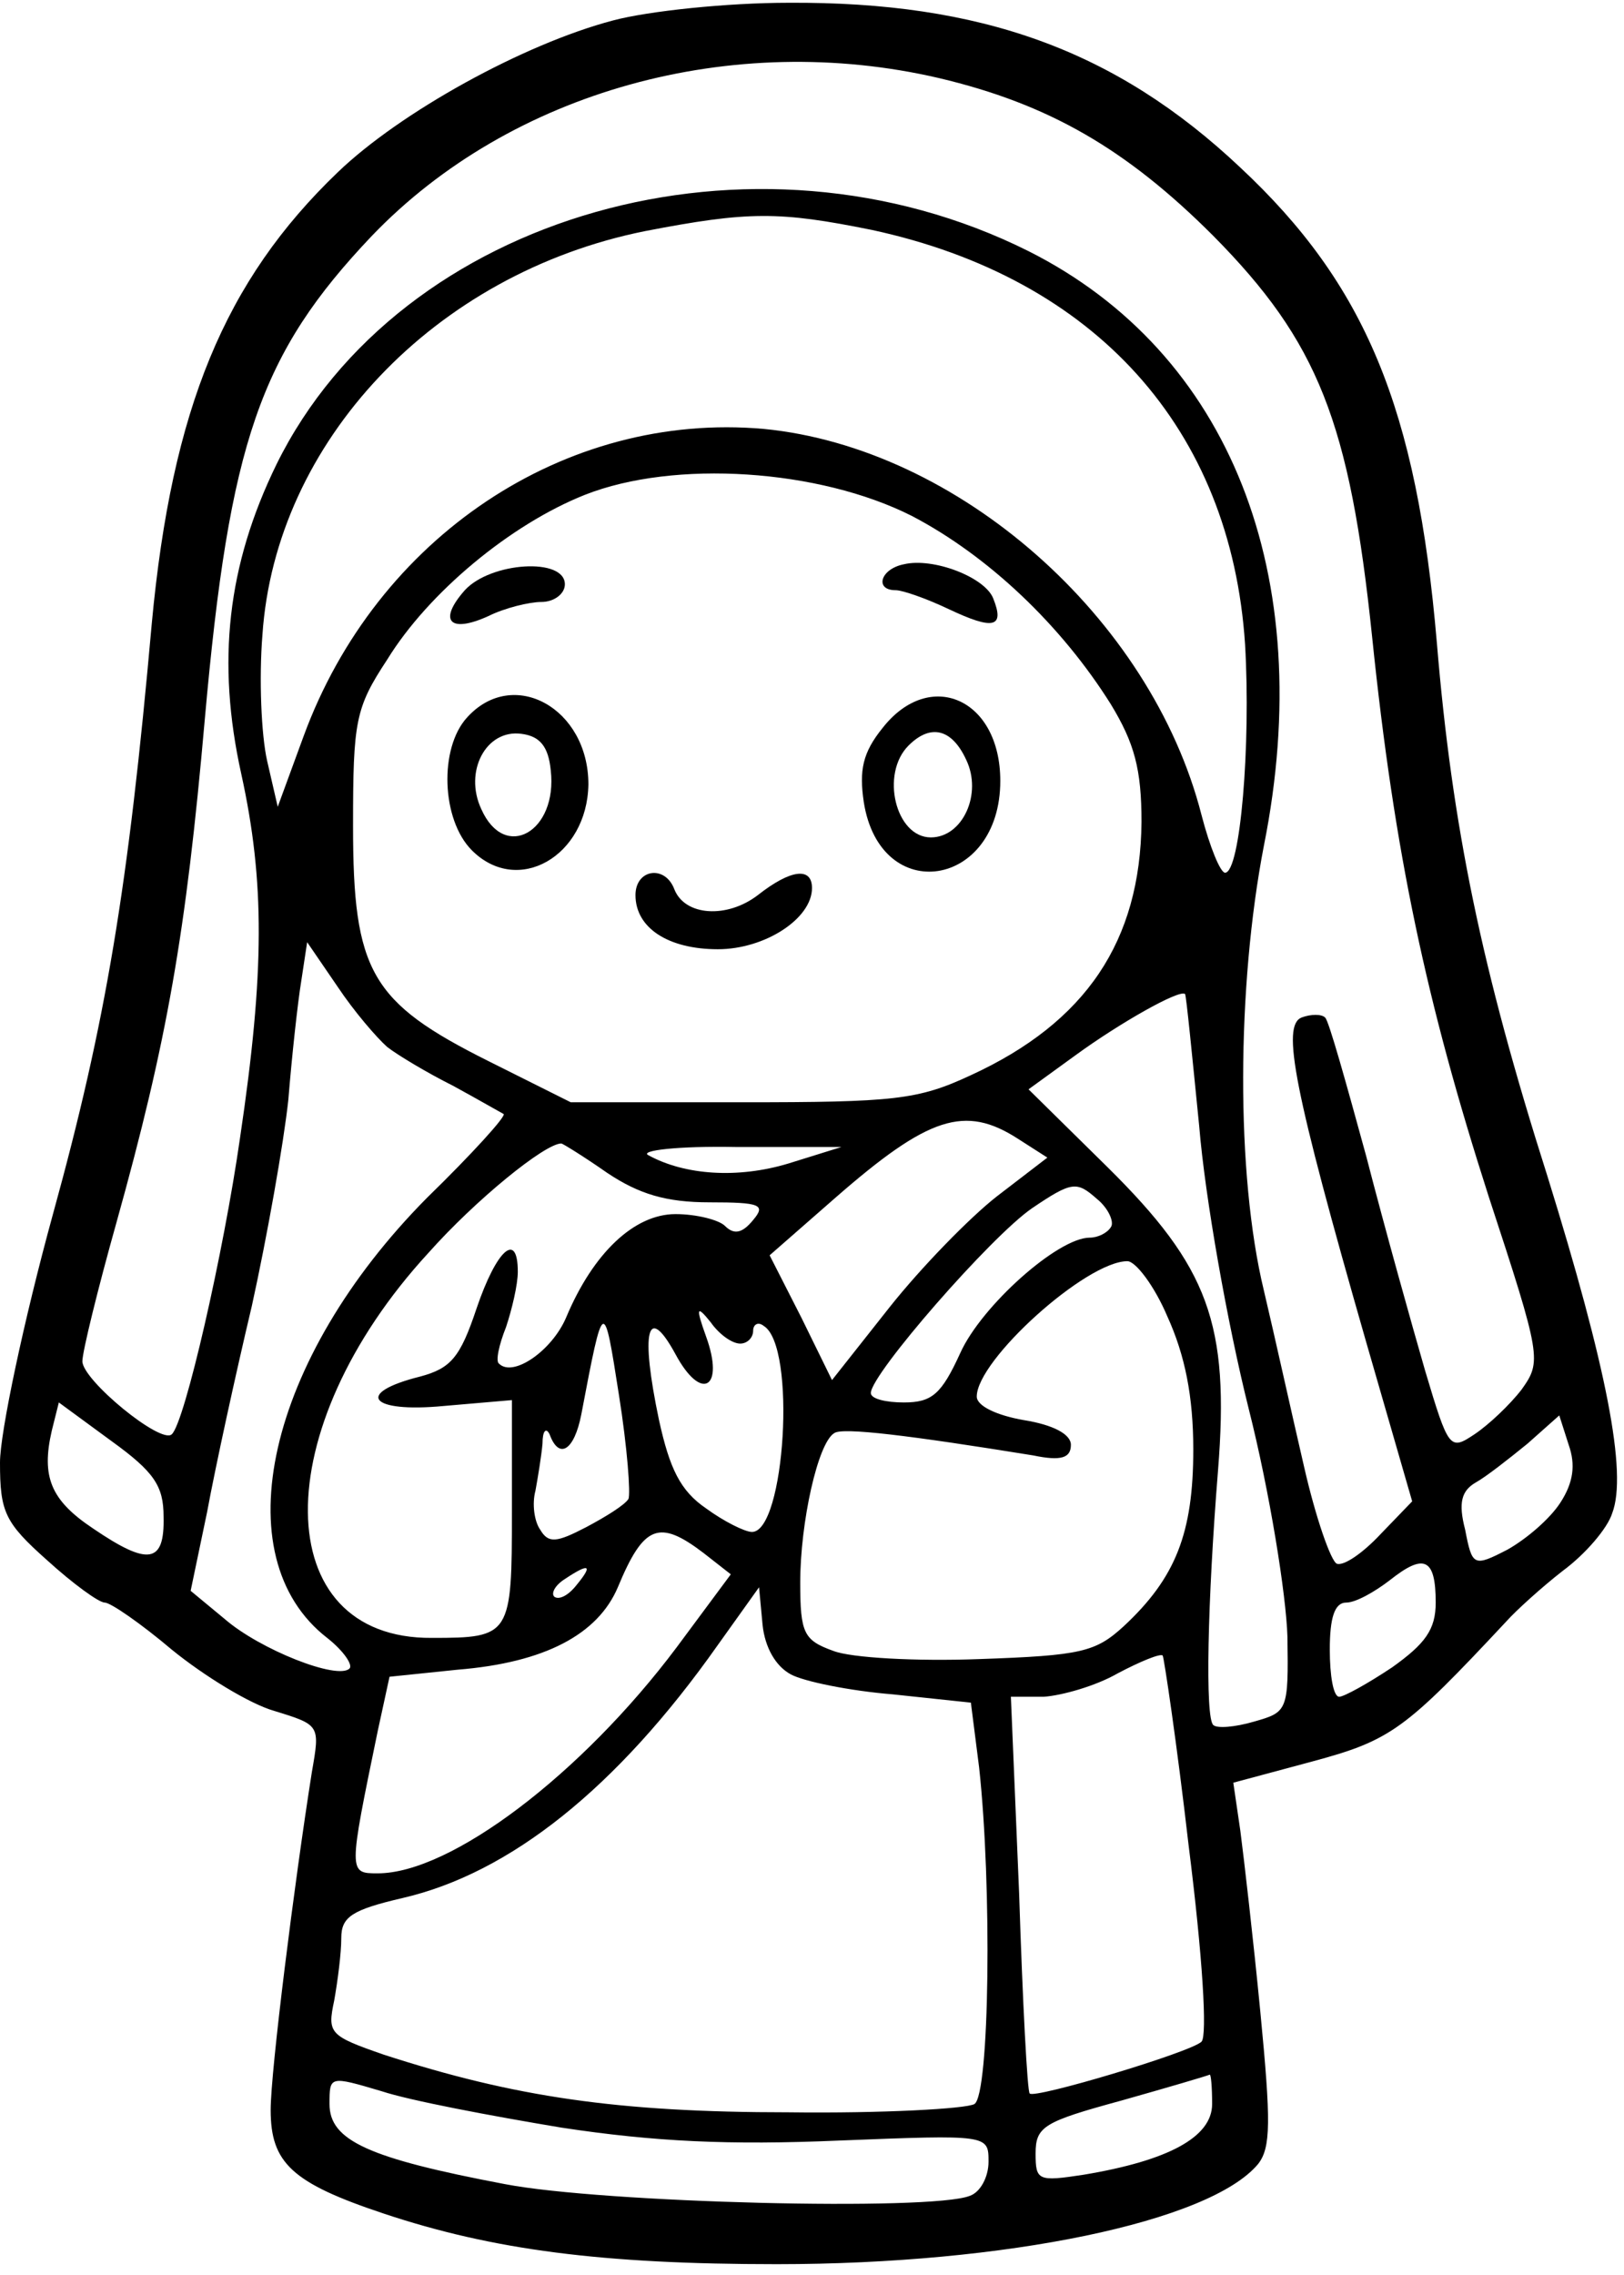 <?xml version="1.0" encoding="UTF-8" standalone="yes"?>
<svg version="1.0" xmlns="http://www.w3.org/2000/svg" width="36.286mm" height="50.819mm" viewBox="0 0 138 193" preserveAspectRatio="xMidYMid meet">
  <g transform="translate(0,193) scale(0.1,-0.1)" fill="#000000" stroke="none">
    <path d="M521 1914 c-76 -20 -181 -78 -234 -129 -96 -92 -141 -201 -158 -383
-20 -225 -39 -339 -84 -502 -25 -91 -45 -186 -45 -211 0 -42 4 -51 40 -83 22
-20 44 -36 49 -36 5 0 31 -18 57 -40 27 -22 66 -46 87 -52 39 -12 39 -12 32
-52 -15 -95 -35 -254 -35 -287 0 -45 18 -62 96 -88 93 -31 186 -43 334 -43
195 0 368 36 409 85 11 14 11 36 2 129 -6 62 -14 131 -17 154 l-6 41 67 18
c67 18 79 27 165 119 8 9 30 29 48 43 19 14 38 36 42 49 13 34 -5 125 -55 286
-56 176 -81 297 -94 453 -17 200 -61 305 -167 404 -106 100 -221 141 -384 140
-52 0 -119 -7 -149 -15z m277 -49 c93 -22 159 -60 233 -134 89 -90 116 -158
135 -341 19 -184 46 -310 99 -475 45 -137 45 -140 28 -164 -10 -13 -28 -30
-40 -38 -21 -14 -22 -13 -42 54 -11 38 -34 120 -50 182 -17 62 -32 116 -35
118 -3 3 -12 3 -20 0 -17 -7 -7 -60 55 -276 l39 -135 -27 -28 c-15 -16 -31
-27 -37 -25 -5 2 -18 39 -28 83 -10 43 -25 111 -34 149 -24 99 -23 259 0 378
46 230 -29 419 -200 505 -234 117 -534 32 -639 -181 -42 -86 -51 -168 -30
-263 20 -91 20 -168 -1 -309 -14 -98 -47 -242 -58 -252 -9 -9 -76 46 -76 62 0
8 13 61 29 118 43 154 59 245 75 427 21 236 47 311 142 411 118 123 306 175
482 134z m-57 -129 c190 -41 305 -169 317 -352 5 -85 -4 -194 -17 -194 -4 0
-13 22 -20 49 -43 168 -207 312 -372 328 -169 15 -329 -92 -391 -261 l-22 -60
-9 39 c-5 22 -7 70 -4 107 11 164 146 307 325 343 88 17 114 17 193 1z m34
-243 c65 -34 127 -93 169 -160 20 -33 26 -55 26 -100 -1 -101 -47 -170 -145
-215 -45 -21 -65 -23 -195 -23 l-145 0 -70 35 c-100 50 -115 76 -115 200 0 89
2 100 29 141 35 57 105 115 168 140 76 30 199 22 278 -18z m-446 -451 c9 -7
34 -22 56 -33 22 -12 41 -23 43 -24 2 -2 -27 -34 -65 -71 -136 -137 -174 -305
-85 -374 14 -11 22 -23 19 -26 -10 -10 -76 16 -106 42 l-29 24 14 67 c7 38 24
116 38 175 13 59 27 138 31 175 3 37 8 83 11 101 l5 33 26 -38 c14 -21 33 -43
42 -51z m690 -67 c5 -61 24 -168 42 -240 18 -71 32 -159 33 -194 1 -63 0 -64
-28 -72 -17 -5 -32 -6 -35 -3 -7 6 -5 104 4 216 10 125 -8 173 -94 258 l-67
66 40 29 c37 27 88 56 93 52 1 -1 6 -52 12 -112z m-154 -11 l25 -16 -43 -33
c-23 -18 -64 -60 -91 -94 l-49 -62 -26 53 -27 53 56 49 c79 69 110 79 155 50z
m-349 -29 c27 -18 50 -25 87 -25 43 0 48 -2 37 -15 -9 -11 -16 -13 -24 -5 -5
5 -24 10 -42 10 -35 0 -70 -33 -93 -88 -12 -28 -45 -51 -57 -39 -3 2 0 16 6
31 5 15 10 36 10 47 0 35 -18 19 -35 -31 -14 -42 -22 -51 -48 -58 -56 -14 -43
-31 20 -25 l58 5 0 -95 c0 -105 -1 -107 -68 -107 -139 -1 -141 177 -3 327 40
45 99 93 113 93 1 0 19 -11 39 -25z m154 8 c-43 -13 -88 -10 -119 7 -8 4 25 8
75 7 l89 0 -45 -14z m274 -54 c-3 -5 -11 -9 -18 -9 -27 0 -92 -58 -110 -98
-16 -35 -24 -42 -48 -42 -15 0 -28 3 -28 8 0 16 102 133 137 157 34 23 38 23
55 8 10 -8 15 -20 12 -24z m48 -76 c15 -33 22 -68 22 -113 0 -71 -15 -109 -59
-150 -24 -22 -36 -25 -123 -28 -53 -2 -109 1 -124 7 -25 9 -28 15 -28 58 0 51
15 119 29 127 7 5 64 -2 169 -19 24 -5 32 -2 32 9 0 9 -15 17 -40 21 -23 4
-40 12 -40 20 0 31 93 115 128 115 7 0 23 -21 34 -47z m-458 -155 c-3 -5 -19
-15 -36 -24 -25 -13 -32 -14 -39 -2 -5 7 -7 22 -4 33 2 11 5 29 6 40 0 11 3
14 6 8 8 -22 21 -14 27 17 19 100 19 99 32 16 7 -44 10 -84 8 -88z m95 132 c6
0 11 5 11 11 0 5 4 8 9 4 28 -17 18 -175 -10 -175 -6 0 -24 9 -39 20 -22 15
-31 34 -40 75 -16 76 -10 100 14 56 22 -41 42 -29 26 15 -9 25 -8 27 4 12 7
-10 18 -18 25 -18z m-490 -147 c1 -40 -13 -42 -60 -10 -36 24 -44 44 -35 83
l6 24 45 -33 c36 -26 44 -38 44 -64z m1187 12 c-9 -14 -29 -31 -45 -40 -29
-15 -30 -14 -36 17 -6 23 -3 33 9 40 9 5 28 20 44 33 l27 24 8 -25 c6 -17 4
-32 -7 -49z m-728 -43 l23 -18 -46 -62 c-81 -108 -192 -192 -254 -192 -25 0
-25 0 0 121 l10 46 58 6 c74 6 119 30 136 70 22 53 35 58 73 29z m622 -42 c0
-23 -9 -35 -37 -55 -21 -14 -41 -25 -45 -25 -5 0 -8 18 -8 40 0 27 4 40 14 40
8 0 24 9 37 19 29 23 39 19 39 -19z m-730 15 c-7 -9 -15 -13 -19 -10 -3 3 1
10 9 15 21 14 24 12 10 -5z m182 -76 c11 -6 50 -14 87 -17 l66 -7 7 -55 c11
-100 9 -278 -4 -286 -7 -4 -78 -8 -158 -7 -145 0 -233 13 -344 49 -46 16 -48
18 -42 46 3 17 6 40 6 53 0 18 9 24 52 34 91 21 182 93 268 215 l35 49 3 -32
c2 -19 11 -35 24 -42z m338 -145 c12 -95 16 -162 11 -167 -9 -9 -143 -49 -146
-44 -2 1 -6 77 -9 170 l-7 167 28 0 c15 1 44 9 63 20 19 10 36 17 38 15 1 -1
12 -74 22 -161z m-533 -240 c79 -12 143 -15 236 -11 127 5 127 5 127 -18 0
-13 -7 -26 -16 -29 -33 -13 -312 -6 -395 10 -116 22 -149 37 -149 68 0 24 0
24 44 11 24 -8 93 -21 153 -31z m553 20 c0 -28 -37 -48 -109 -60 -39 -6 -41
-5 -41 18 0 23 7 27 73 45 39 11 73 21 75 22 1 0 2 -10 2 -25z"/>
    <path d="M768 1452 c-20 -4 -25 -22 -7 -22 6 0 26 -7 45 -16 38 -18 48 -16 38
9 -7 18 -51 35 -76 29z"/>
    <path d="M395 1430 c-23 -26 -13 -37 20 -22 14 7 35 12 45 12 11 0 20 7 20 15
0 23 -63 19 -85 -5z"/>
    <path d="M397 1322 c-24 -26 -22 -87 4 -113 39 -39 98 -5 99 56 0 65 -64 100
-103 57z m71 -45 c6 -52 -39 -78 -59 -33 -15 32 4 68 34 64 16 -2 23 -11 25
-31z"/>
    <path d="M750 1313 c-17 -21 -20 -36 -16 -63 14 -89 116 -73 116 18 0 70 -60
96 -100 45z m71 -27 c14 -29 -3 -66 -30 -66 -30 0 -43 54 -19 78 19 19 37 14
49 -12z"/>
    <path d="M540 1171 c0 -28 28 -46 70 -46 40 0 80 26 80 52 0 18 -18 16 -46 -6
-26 -20 -62 -18 -71 5 -8 21 -33 17 -33 -5z"/>
  </g>
</svg>